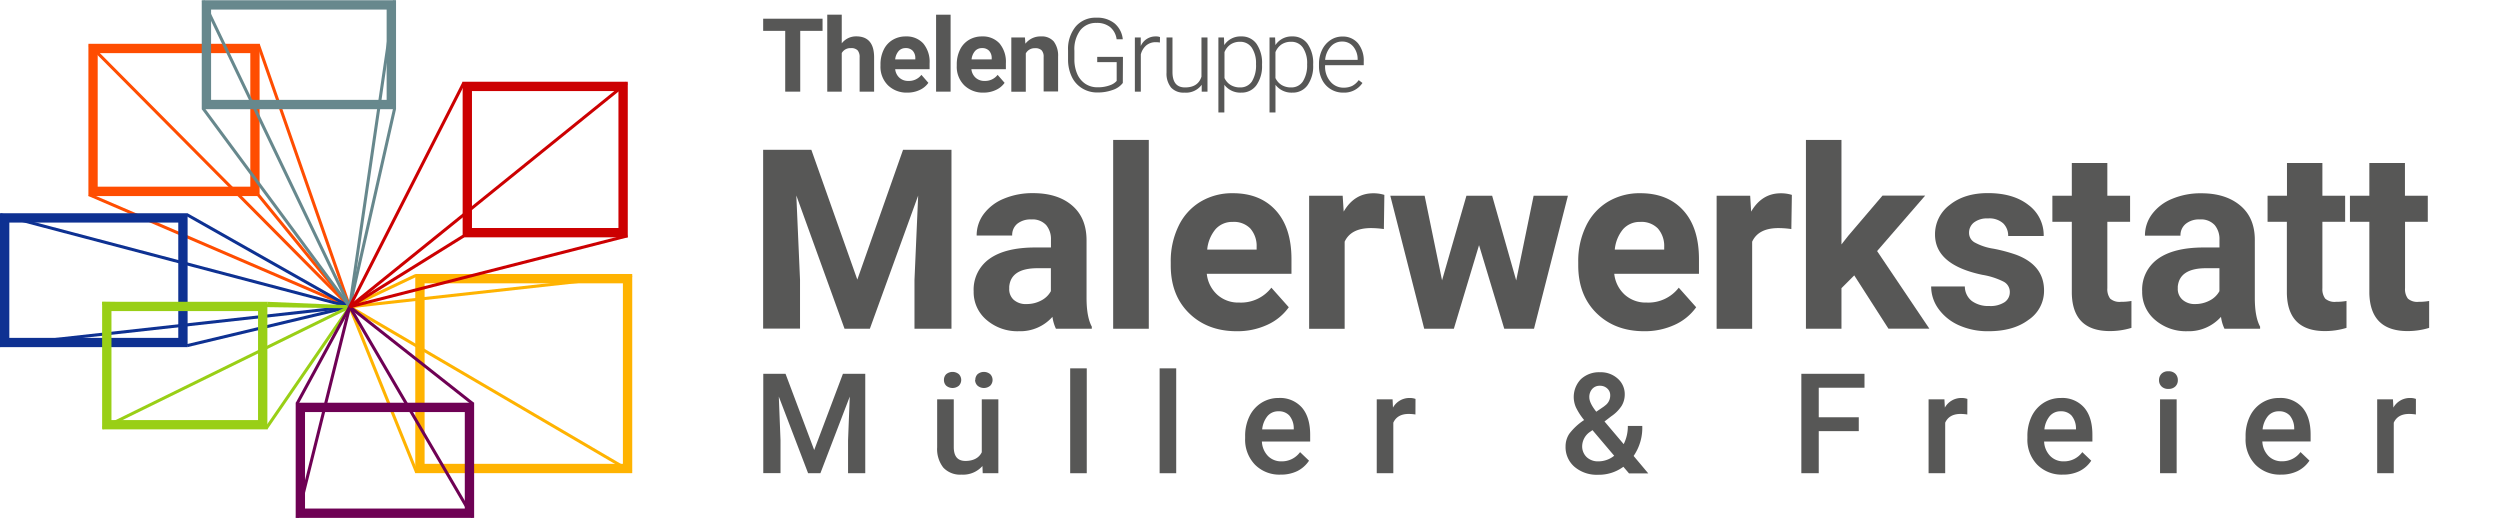 <?xml version="1.0" encoding="UTF-8"?> <svg xmlns="http://www.w3.org/2000/svg" id="Ebene_1" data-name="Ebene 1" width="253.2mm" height="52.49mm" viewBox="0 0 717.73 148.79"><defs><style> .cls-1, .cls-11, .cls-14, .cls-3, .cls-6, .cls-8, .cls-9 { fill: none; stroke-miterlimit: 10; stroke-width: 0.88px; } .cls-1 { stroke: #ff4d01; } .cls-2 { fill: #ff4d01; } .cls-3 { stroke: #0e3192; } .cls-4 { fill: #0e3192; } .cls-5 { fill: #99cf16; } .cls-6 { stroke: #99cf16; } .cls-7 { fill: #67888d; } .cls-8 { stroke: #67888d; } .cls-9 { stroke: #ffb301; } .cls-10 { fill: #ffb301; } .cls-11 { stroke: #6e0154; } .cls-12 { fill: #6e0154; } .cls-13 { fill: #cc0001; } .cls-14 { stroke: #cc0001; } .cls-15 { fill: #575756; } </style></defs><g><line class="cls-1" x1="25.57" y1="55.89" x2="100.4" y2="88.08"></line><line class="cls-1" x1="74.13" y1="12.72" x2="100.4" y2="88.08"></line><line class="cls-1" x1="74.18" y1="55.98" x2="100.4" y2="88.08"></line><path class="cls-2" d="M71.86,15.25V53.6H28.05V15.25H71.86m2.67-2.67H25.38v43.7H74.53V12.58Z"></path><line class="cls-1" x1="25.73" y1="12.9" x2="100.4" y2="88.08"></line></g><g><line class="cls-3" x1="53.62" y1="61.6" x2="100.4" y2="88.08"></line><line class="cls-3" x1="53.74" y1="99.22" x2="100.4" y2="88.08"></line><line class="cls-3" x1="0.13" y1="61.65" x2="100.4" y2="88.08"></line><line class="cls-3" x1="0.05" y1="99.21" x2="100.4" y2="88.08"></line><path class="cls-4" d="M51.18,63.9V97H2.68V63.9h48.5m2.68-2.68H0V99.66H53.86V61.22Z"></path></g><g><path class="cls-5" d="M74.08,89.31V120.6H32V89.31H74.08m2.68-2.67H29.32v36.63H76.76V86.64Z"></path><line class="cls-6" x1="29.34" y1="87.08" x2="100.4" y2="88.08"></line><line class="cls-6" x1="29.53" y1="122.88" x2="100.4" y2="88.08"></line><line class="cls-6" x1="76.73" y1="87.08" x2="100.4" y2="88.08"></line><line class="cls-6" x1="76.39" y1="123.03" x2="100.4" y2="88.08"></line></g><g><path class="cls-7" d="M111,2.75V28.67H60.6V2.75H111M113.7.07H57.92V31.35H113.7V.07Z"></path><line class="cls-8" x1="100.4" y1="88.08" x2="58.28" y2="31.09"></line><line class="cls-8" x1="100.4" y1="88.08" x2="58.33" y2="0.27"></line><line class="cls-8" x1="113.26" y1="0.14" x2="100.4" y2="88.08"></line><line class="cls-8" x1="113.27" y1="31.24" x2="100.4" y2="88.08"></line></g><g><line class="cls-9" x1="100.4" y1="88.08" x2="119.62" y2="135.66"></line><line class="cls-9" x1="100.4" y1="88.08" x2="181.28" y2="135.46"></line><line class="cls-9" x1="100.4" y1="88.08" x2="119.42" y2="79.06"></line><line class="cls-9" x1="181.45" y1="79.1" x2="100.4" y2="88.08"></line><path class="cls-10" d="M178.83,81.34v51.82H121.9V81.34h56.93m2.68-2.68H119.22v57.18h62.29V78.66Z"></path></g><g><line class="cls-11" x1="85.34" y1="148.62" x2="100.4" y2="88.08"></line><line class="cls-11" x1="85.29" y1="115.87" x2="100.4" y2="88.08"></line><line class="cls-11" x1="135.72" y1="148.5" x2="100.4" y2="88.08"></line><line class="cls-11" x1="135.84" y1="116" x2="100.4" y2="88.08"></line><path class="cls-12" d="M133.44,118.34V146H87.57v-27.7h45.87m2.68-2.68H84.89v33.06h51.23V115.66Z"></path></g><g><path class="cls-13" d="M177.55,26.14V65.45H135.5V26.14h42.05m2.68-2.68H132.82V68.13h47.41V23.46Z"></path><line class="cls-14" x1="133.21" y1="23.66" x2="100.4" y2="88.08"></line><line class="cls-14" x1="179.94" y1="23.81" x2="100.4" y2="88.08"></line><line class="cls-14" x1="100.4" y1="88.08" x2="180.12" y2="67.71"></line><line class="cls-14" x1="133.08" y1="67.76" x2="100.4" y2="88.08"></line></g><g><path class="cls-15" d="M232.93,43l13.2,37.27L259.26,43h13.9V94.38H262.54v-14l1.06-24.24L249.73,94.38h-7.27L228.62,56.12l1.06,24.21v14H219.09V43Z"></path><path class="cls-15" d="M303.15,94.38a11.62,11.62,0,0,1-1-3.42,12.34,12.34,0,0,1-9.63,4.13,13.54,13.54,0,0,1-9.3-3.25,10.43,10.43,0,0,1-3.69-8.19,10.81,10.81,0,0,1,4.5-9.32q4.5-3.24,13-3.28h4.69V68.86a6.27,6.27,0,0,0-1.36-4.23A5.33,5.33,0,0,0,296.05,63a6.06,6.06,0,0,0-4,1.24,4.2,4.2,0,0,0-1.46,3.38h-10.2a10.26,10.26,0,0,1,2-6.14,13.61,13.61,0,0,1,5.79-4.43,21.14,21.14,0,0,1,8.4-1.6q7.07,0,11.21,3.54t4.15,10V85.56q0,5.43,1.51,8.22v.6Zm-8.44-7.09a8.8,8.8,0,0,0,4.17-1,6.58,6.58,0,0,0,2.82-2.7V77h-3.81q-7.67,0-8.15,5.29l0,.6A4.09,4.09,0,0,0,291,86.05,5.2,5.2,0,0,0,294.71,87.29Z"></path><path class="cls-15" d="M329.81,94.38H319.58V40.17h10.23Z"></path><path class="cls-15" d="M355.07,95.09q-8.4,0-13.68-5.16t-5.28-13.72v-1a23,23,0,0,1,2.23-10.29,16.28,16.28,0,0,1,6.3-7,17.62,17.62,0,0,1,9.3-2.45q7.83,0,12.33,4.94t4.5,14V78.6H346.46a9.39,9.39,0,0,0,3,6,9,9,0,0,0,6.3,2.26A11,11,0,0,0,365,82.59l5,5.62a15.34,15.34,0,0,1-6.21,5.06A20.41,20.41,0,0,1,355.07,95.09ZM353.9,63.71A6.38,6.38,0,0,0,349,65.77a10.61,10.61,0,0,0-2.42,5.88h14.19v-.81a7.6,7.6,0,0,0-1.84-5.27A6.56,6.56,0,0,0,353.9,63.71Z"></path><path class="cls-15" d="M397.3,65.76a27.49,27.49,0,0,0-3.67-.28q-5.79,0-7.59,3.91v25h-10.2V56.19h9.63l.29,4.56q3.06-5.26,8.5-5.26a10.59,10.59,0,0,1,3.18.46Z"></path><path class="cls-15" d="M435.29,80.51l5-24.32h9.85l-9.74,38.19h-8.54l-7.24-24-7.23,24h-8.51l-9.74-38.19H409l5,24.29,7-24.29h7.38Z"></path><path class="cls-15" d="M472.05,95.09q-8.4,0-13.67-5.16T453.1,76.21v-1a23.08,23.08,0,0,1,2.22-10.29,16.41,16.41,0,0,1,6.3-7,17.65,17.65,0,0,1,9.3-2.45q7.84,0,12.34,4.94t4.5,14V78.6H463.44a9.44,9.44,0,0,0,3,6,9,9,0,0,0,6.3,2.26,11,11,0,0,0,9.22-4.27l5,5.62a15.34,15.34,0,0,1-6.21,5.06A20.46,20.46,0,0,1,472.05,95.09Zm-1.16-31.38A6.39,6.39,0,0,0,466,65.77a10.68,10.68,0,0,0-2.41,5.88h14.19v-.81a7.6,7.6,0,0,0-1.84-5.27A6.59,6.59,0,0,0,470.89,63.71Z"></path><path class="cls-15" d="M514.28,65.76a27.26,27.26,0,0,0-3.67-.28c-3.86,0-6.38,1.3-7.58,3.91v25h-10.2V56.19h9.63l.28,4.56q3.08-5.26,8.51-5.26a10.59,10.59,0,0,1,3.18.46Z"></path><path class="cls-15" d="M532.34,79.06l-3.67,3.67V94.38h-10.2V40.17h10.2v30l2-2.54,9.78-11.47h12.25l-13.8,15.92,15,22.27H542.15Z"></path><path class="cls-15" d="M577,83.83a3.3,3.3,0,0,0-1.85-3,20.91,20.91,0,0,0-6-1.92q-13.62-2.86-13.62-11.58a10.49,10.49,0,0,1,4.21-8.49q4.23-3.41,11-3.4,7.27,0,11.63,3.42a10.78,10.78,0,0,1,4.36,8.89h-10.2a4.93,4.93,0,0,0-1.41-3.61,5.94,5.94,0,0,0-4.41-1.43,6.14,6.14,0,0,0-4,1.16,3.69,3.69,0,0,0-1.41,3,3.12,3.12,0,0,0,1.6,2.73,16.27,16.27,0,0,0,5.42,1.8,46,46,0,0,1,6.43,1.71q8.07,3,8.08,10.28a10,10,0,0,1-4.48,8.45Q578,95.09,570.9,95.09a20.19,20.19,0,0,1-8.52-1.71,14.4,14.4,0,0,1-5.85-4.7,10.9,10.9,0,0,1-2.11-6.44h9.67a5.32,5.32,0,0,0,2,4.17,8,8,0,0,0,5,1.44,7.4,7.4,0,0,0,4.43-1.11A3.45,3.45,0,0,0,577,83.83Z"></path><path class="cls-15" d="M605,46.8v9.39h6.53v7.48H605V82.73a4.55,4.55,0,0,0,.81,3,4.09,4.09,0,0,0,3.11.92,15.79,15.79,0,0,0,3-.25v7.73a21.07,21.07,0,0,1-6.18.92q-10.72,0-10.94-10.84V63.67h-5.58V56.19h5.58V46.8Z"></path><path class="cls-15" d="M638.63,94.38a11.34,11.34,0,0,1-1-3.42A12.37,12.37,0,0,1,628,95.09a13.54,13.54,0,0,1-9.3-3.25A10.43,10.43,0,0,1,615,83.65a10.81,10.81,0,0,1,4.5-9.32q4.5-3.24,13-3.28h4.69V68.86a6.27,6.27,0,0,0-1.36-4.23A5.32,5.32,0,0,0,631.54,63a6,6,0,0,0-4,1.24A4.18,4.18,0,0,0,626,67.66h-10.2a10.21,10.21,0,0,1,2-6.14,13.49,13.49,0,0,1,5.79-4.43,21.08,21.08,0,0,1,8.4-1.6q7,0,11.2,3.54t4.15,10V85.56q0,5.43,1.52,8.22v.6Zm-8.43-7.09a8.79,8.79,0,0,0,4.16-1,6.58,6.58,0,0,0,2.82-2.7V77h-3.81q-7.65,0-8.15,5.29l0,.6a4.09,4.09,0,0,0,1.34,3.14A5.2,5.2,0,0,0,630.2,87.29Z"></path><path class="cls-15" d="M666.74,46.8v9.39h6.53v7.48h-6.53V82.73a4.55,4.55,0,0,0,.81,3,4.11,4.11,0,0,0,3.11.92,15.79,15.79,0,0,0,3-.25v7.73a21.07,21.07,0,0,1-6.18.92q-10.72,0-10.94-10.84V63.67H651V56.19h5.57V46.8Z"></path><path class="cls-15" d="M690.44,46.8v9.39H697v7.48h-6.53V82.73a4.5,4.5,0,0,0,.82,3,4.07,4.07,0,0,0,3.1.92,15.79,15.79,0,0,0,3-.25v7.73a21.05,21.05,0,0,1-6.17.92q-10.74,0-11-10.84V63.67h-5.57V56.19h5.57V46.8Z"></path></g><g><path class="cls-15" d="M225.52,107.31l8.23,21.89L242,107.31h6.41v28.55h-4.94v-9.41l.49-12.59-8.43,22H232l-8.41-22,.49,12.57v9.41h-4.95V107.31Z"></path><path class="cls-15" d="M282.05,133.79a7.39,7.39,0,0,1-6,2.47,6.59,6.59,0,0,1-5.22-2,8.63,8.63,0,0,1-1.78-5.85V114.65h4.77v13.68c0,2.7,1.12,4,3.35,4s3.88-.83,4.69-2.49V114.65h4.76v21.21h-4.49ZM271,109.08a2.26,2.26,0,0,1,.65-1.65,2.84,2.84,0,0,1,3.64,0,2.37,2.37,0,0,1,0,3.3,2.84,2.84,0,0,1-3.64,0A2.26,2.26,0,0,1,271,109.08Zm9,0a2.3,2.3,0,0,1,.65-1.65,2.84,2.84,0,0,1,3.64,0,2.37,2.37,0,0,1,0,3.3,2.84,2.84,0,0,1-3.64,0A2.3,2.3,0,0,1,279.94,109.1Z"></path><path class="cls-15" d="M312,135.86h-4.76V105.75H312Z"></path><path class="cls-15" d="M337.68,135.86h-4.76V105.75h4.76Z"></path><path class="cls-15" d="M367.63,136.26a9.82,9.82,0,0,1-7.34-2.86,10.33,10.33,0,0,1-2.82-7.6v-.58a12.71,12.71,0,0,1,1.23-5.68,9.31,9.31,0,0,1,3.44-3.89,9.08,9.08,0,0,1,4.94-1.39,8.35,8.35,0,0,1,6.7,2.76q2.36,2.76,2.36,7.82v1.93H362.28a6.37,6.37,0,0,0,1.75,4.15,5.28,5.28,0,0,0,3.87,1.53,6.44,6.44,0,0,0,5.34-2.65l2.57,2.46a8.7,8.7,0,0,1-3.4,3A10.69,10.69,0,0,1,367.63,136.26Zm-.57-18.18a4,4,0,0,0-3.17,1.37,7.14,7.14,0,0,0-1.53,3.83h9.07v-.36a5.76,5.76,0,0,0-1.27-3.62A4,4,0,0,0,367.06,118.08Z"></path><path class="cls-15" d="M406.36,119a12.19,12.19,0,0,0-1.94-.16q-3.27,0-4.41,2.51v14.51h-4.76V114.65h4.55l.11,2.37a5.38,5.38,0,0,1,4.79-2.76,4.48,4.48,0,0,1,1.68.27Z"></path><path class="cls-15" d="M449.46,128.16a6.55,6.55,0,0,1,1.08-3.64,17.2,17.2,0,0,1,4.25-3.93,17.92,17.92,0,0,1-2.32-3.57,7.37,7.37,0,0,1,1.38-8.15,7.61,7.61,0,0,1,5.49-2,7.22,7.22,0,0,1,5.11,1.84,5.9,5.9,0,0,1,2,4.54,6.27,6.27,0,0,1-.9,3.28,10.66,10.66,0,0,1-3,3L460.64,121l5.51,6.51a11.46,11.46,0,0,0,1.19-5.23h4.14A14.22,14.22,0,0,1,469,130.9l4.2,5h-5.53l-1.61-1.9a11.82,11.82,0,0,1-7.3,2.3A9.83,9.83,0,0,1,452,134,7.46,7.46,0,0,1,449.46,128.16Zm9.45,4.29a7.23,7.23,0,0,0,4.51-1.61l-6.23-7.35-.61.43a5.09,5.09,0,0,0-2.35,4.08,4.29,4.29,0,0,0,1.27,3.22A4.71,4.71,0,0,0,458.91,132.45Zm-2.63-18.39c0,1.1.68,2.48,2,4.14l2.18-1.49.61-.49a3.53,3.53,0,0,0,1.21-2.77,2.54,2.54,0,0,0-.84-1.91,3,3,0,0,0-2.14-.79,2.79,2.79,0,0,0-2.21.94A3.46,3.46,0,0,0,456.28,114.06Z"></path><path class="cls-15" d="M533.64,123.77H522.15v12.09h-5V107.31h18.13v4H522.15v8.49h11.49Z"></path><path class="cls-15" d="M564.8,119a12.29,12.29,0,0,0-1.94-.16q-3.27,0-4.41,2.51v14.51h-4.77V114.65h4.55l.12,2.37a5.38,5.38,0,0,1,4.79-2.76,4.48,4.48,0,0,1,1.68.27Z"></path><path class="cls-15" d="M592.2,136.26a9.83,9.83,0,0,1-7.34-2.86,10.32,10.32,0,0,1-2.81-7.6v-.58a12.84,12.84,0,0,1,1.22-5.68,9.38,9.38,0,0,1,3.44-3.89,9.1,9.1,0,0,1,4.94-1.39,8.33,8.33,0,0,1,6.7,2.76c1.58,1.84,2.36,4.45,2.36,7.82v1.93H586.85a6.32,6.32,0,0,0,1.76,4.15,5.25,5.25,0,0,0,3.87,1.53,6.44,6.44,0,0,0,5.33-2.65l2.57,2.46a8.63,8.63,0,0,1-3.4,3A10.65,10.65,0,0,1,592.2,136.26Zm-.57-18.18a4,4,0,0,0-3.16,1.37,7.07,7.07,0,0,0-1.54,3.83H596v-.36a5.82,5.82,0,0,0-1.28-3.62A4,4,0,0,0,591.63,118.08Z"></path><path class="cls-15" d="M619.84,109.14a2.54,2.54,0,0,1,.7-1.83,2.62,2.62,0,0,1,2-.72,2.68,2.68,0,0,1,2,.72,2.54,2.54,0,0,1,.7,1.83,2.43,2.43,0,0,1-.7,1.79,2.68,2.68,0,0,1-2,.72,2.62,2.62,0,0,1-2-.72A2.43,2.43,0,0,1,619.84,109.14Zm5.06,26.72h-4.77V114.65h4.77Z"></path><path class="cls-15" d="M654.85,136.26a9.82,9.82,0,0,1-7.34-2.86,10.33,10.33,0,0,1-2.82-7.6v-.58a12.71,12.71,0,0,1,1.23-5.68,9.24,9.24,0,0,1,3.44-3.89,9.08,9.08,0,0,1,4.94-1.39A8.35,8.35,0,0,1,661,117q2.36,2.76,2.36,7.82v1.93H649.5a6.32,6.32,0,0,0,1.75,4.15,5.28,5.28,0,0,0,3.87,1.53,6.45,6.45,0,0,0,5.34-2.65l2.57,2.46a8.66,8.66,0,0,1-3.41,3A10.61,10.61,0,0,1,654.85,136.26Zm-.57-18.18a4,4,0,0,0-3.17,1.37,7.23,7.23,0,0,0-1.54,3.83h9.08v-.36a5.82,5.82,0,0,0-1.27-3.62A4,4,0,0,0,654.28,118.08Z"></path><path class="cls-15" d="M693.58,119a12.19,12.19,0,0,0-1.94-.16q-3.27,0-4.41,2.51v14.51h-4.76V114.65H687l.12,2.37a5.38,5.38,0,0,1,4.79-2.76,4.48,4.48,0,0,1,1.68.27Z"></path></g><g><path class="cls-15" d="M236.15,8.86h-6.41V26.31h-4.31V8.86H219.1V5.37h17.05Z"></path><path class="cls-15" d="M241.66,12.44a5.19,5.19,0,0,1,4.15-2q5.07,0,5.14,5.88v10h-4.16V16.46a2.93,2.93,0,0,0-.57-2,2.48,2.48,0,0,0-1.92-.64,2.82,2.82,0,0,0-2.64,1.41V26.31H237.5V4.22h4.16Z"></path><path class="cls-15" d="M260.51,26.59a7.65,7.65,0,0,1-5.58-2.1,7.47,7.47,0,0,1-2.15-5.59v-.4a9.45,9.45,0,0,1,.91-4.19,6.6,6.6,0,0,1,2.57-2.85,7.15,7.15,0,0,1,3.79-1,6.46,6.46,0,0,1,5,2,8.21,8.21,0,0,1,1.83,5.71v1.7H257a3.83,3.83,0,0,0,1.21,2.44,3.65,3.65,0,0,0,2.57.92,4.48,4.48,0,0,0,3.75-1.74l2,2.29A6.16,6.16,0,0,1,264,25.85,8.18,8.18,0,0,1,260.51,26.59ZM260,13.81a2.58,2.58,0,0,0-2,.84,4.28,4.28,0,0,0-1,2.4h5.78v-.34a3.08,3.08,0,0,0-.75-2.14A2.66,2.66,0,0,0,260,13.81Z"></path><path class="cls-15" d="M272.91,26.31h-4.17V4.22h4.17Z"></path><path class="cls-15" d="M282.41,26.59a7.65,7.65,0,0,1-5.58-2.1,7.47,7.47,0,0,1-2.15-5.59v-.4a9.45,9.45,0,0,1,.91-4.19,6.6,6.6,0,0,1,2.57-2.85,7.15,7.15,0,0,1,3.79-1,6.46,6.46,0,0,1,5,2,8.21,8.21,0,0,1,1.83,5.71v1.7h-9.9a3.83,3.83,0,0,0,1.21,2.44,3.65,3.65,0,0,0,2.57.92,4.48,4.48,0,0,0,3.75-1.74l2,2.29a6.16,6.16,0,0,1-2.53,2.06A8.18,8.18,0,0,1,282.41,26.59Zm-.48-12.78a2.58,2.58,0,0,0-2,.84,4.28,4.28,0,0,0-1,2.4h5.78v-.34a3.08,3.08,0,0,0-.75-2.14A2.66,2.66,0,0,0,281.93,13.81Z"></path><path class="cls-15" d="M294.25,10.75l.13,1.8a5.43,5.43,0,0,1,4.47-2.09,4.5,4.5,0,0,1,3.68,1.45,6.77,6.77,0,0,1,1.24,4.35v10h-4.15V16.36a2.69,2.69,0,0,0-.58-1.92,2.56,2.56,0,0,0-1.91-.6,2.86,2.86,0,0,0-2.63,1.49v11h-4.16V10.75Z"></path><path class="cls-15" d="M322.35,23.82a6,6,0,0,1-2.89,2,12.44,12.44,0,0,1-4.39.73,8.11,8.11,0,0,1-4.37-1.18,7.75,7.75,0,0,1-3-3.33,11.33,11.33,0,0,1-1.07-4.95V14.49a10.13,10.13,0,0,1,2.2-6.88,7.43,7.43,0,0,1,5.91-2.53A7.86,7.86,0,0,1,320,6.73a6.81,6.81,0,0,1,2.34,4.54h-1.77a5.43,5.43,0,0,0-1.87-3.5,6,6,0,0,0-3.89-1.19,5.69,5.69,0,0,0-4.65,2.08,9.08,9.08,0,0,0-1.71,5.89V17a10.35,10.35,0,0,0,.81,4.22,6.51,6.51,0,0,0,2.33,2.84,6.19,6.19,0,0,0,3.49,1,9.78,9.78,0,0,0,3.93-.72,4.41,4.41,0,0,0,1.58-1.11v-5.4H315v-1.5h7.39Z"></path><path class="cls-15" d="M333,12.21a7.06,7.06,0,0,0-1.16-.1,4.21,4.21,0,0,0-2.73.9,5,5,0,0,0-1.59,2.61V26.31h-1.71V10.75h1.69l0,2.47a4.59,4.59,0,0,1,4.39-2.76,2.76,2.76,0,0,1,1.14.19Z"></path><path class="cls-15" d="M345,24.34a5.59,5.59,0,0,1-5,2.25,4.81,4.81,0,0,1-3.78-1.44,6.35,6.35,0,0,1-1.32-4.28V10.75h1.71v9.91q0,4.44,3.59,4.44c2.5,0,4.07-1,4.73-3.09V10.75h1.73V26.31H345Z"></path><path class="cls-15" d="M362.32,18.69a9.41,9.41,0,0,1-1.61,5.77,5.16,5.16,0,0,1-4.32,2.13,5.76,5.76,0,0,1-4.89-2.24v7.94h-1.71V10.75h1.6l.08,2.2a5.54,5.54,0,0,1,4.88-2.49,5.17,5.17,0,0,1,4.38,2.11,9.59,9.59,0,0,1,1.59,5.87Zm-1.73-.31a8,8,0,0,0-1.22-4.7A3.94,3.94,0,0,0,356,12a4.77,4.77,0,0,0-2.72.76,4.88,4.88,0,0,0-1.74,2.21V22.4a4.6,4.6,0,0,0,1.77,2,5.1,5.1,0,0,0,2.72.7,3.92,3.92,0,0,0,3.39-1.73A8.73,8.73,0,0,0,360.59,18.38Z"></path><path class="cls-15" d="M377,18.69a9.41,9.41,0,0,1-1.61,5.77,5.14,5.14,0,0,1-4.32,2.13,5.77,5.77,0,0,1-4.89-2.24v7.94h-1.71V10.75h1.6l.09,2.2A5.51,5.51,0,0,1,371,10.46a5.17,5.17,0,0,1,4.38,2.11A9.59,9.59,0,0,1,377,18.44Zm-1.73-.31a8,8,0,0,0-1.22-4.7A3.94,3.94,0,0,0,370.63,12a4.77,4.77,0,0,0-2.72.76,4.88,4.88,0,0,0-1.74,2.21V22.4a4.67,4.67,0,0,0,1.77,2,5.12,5.12,0,0,0,2.72.7,3.92,3.92,0,0,0,3.39-1.73A8.73,8.73,0,0,0,375.26,18.38Z"></path><path class="cls-15" d="M385.65,26.59a6.65,6.65,0,0,1-6.09-3.7,8.53,8.53,0,0,1-.89-3.92v-.62a9.17,9.17,0,0,1,.87-4A7,7,0,0,1,382,11.49a6,6,0,0,1,3.37-1,5.64,5.64,0,0,1,4.49,1.93,7.85,7.85,0,0,1,1.66,5.29v1h-11.1V19a6.51,6.51,0,0,0,1.52,4.41,4.83,4.83,0,0,0,3.82,1.76,5.64,5.64,0,0,0,2.43-.5A5.34,5.34,0,0,0,390.07,23l1.08.82A6.26,6.26,0,0,1,385.65,26.59Zm-.32-14.66a4.27,4.27,0,0,0-3.27,1.42,6.54,6.54,0,0,0-1.62,3.83h9.33V17a5.68,5.68,0,0,0-1.28-3.65A4,4,0,0,0,385.33,11.93Z"></path></g></svg> 